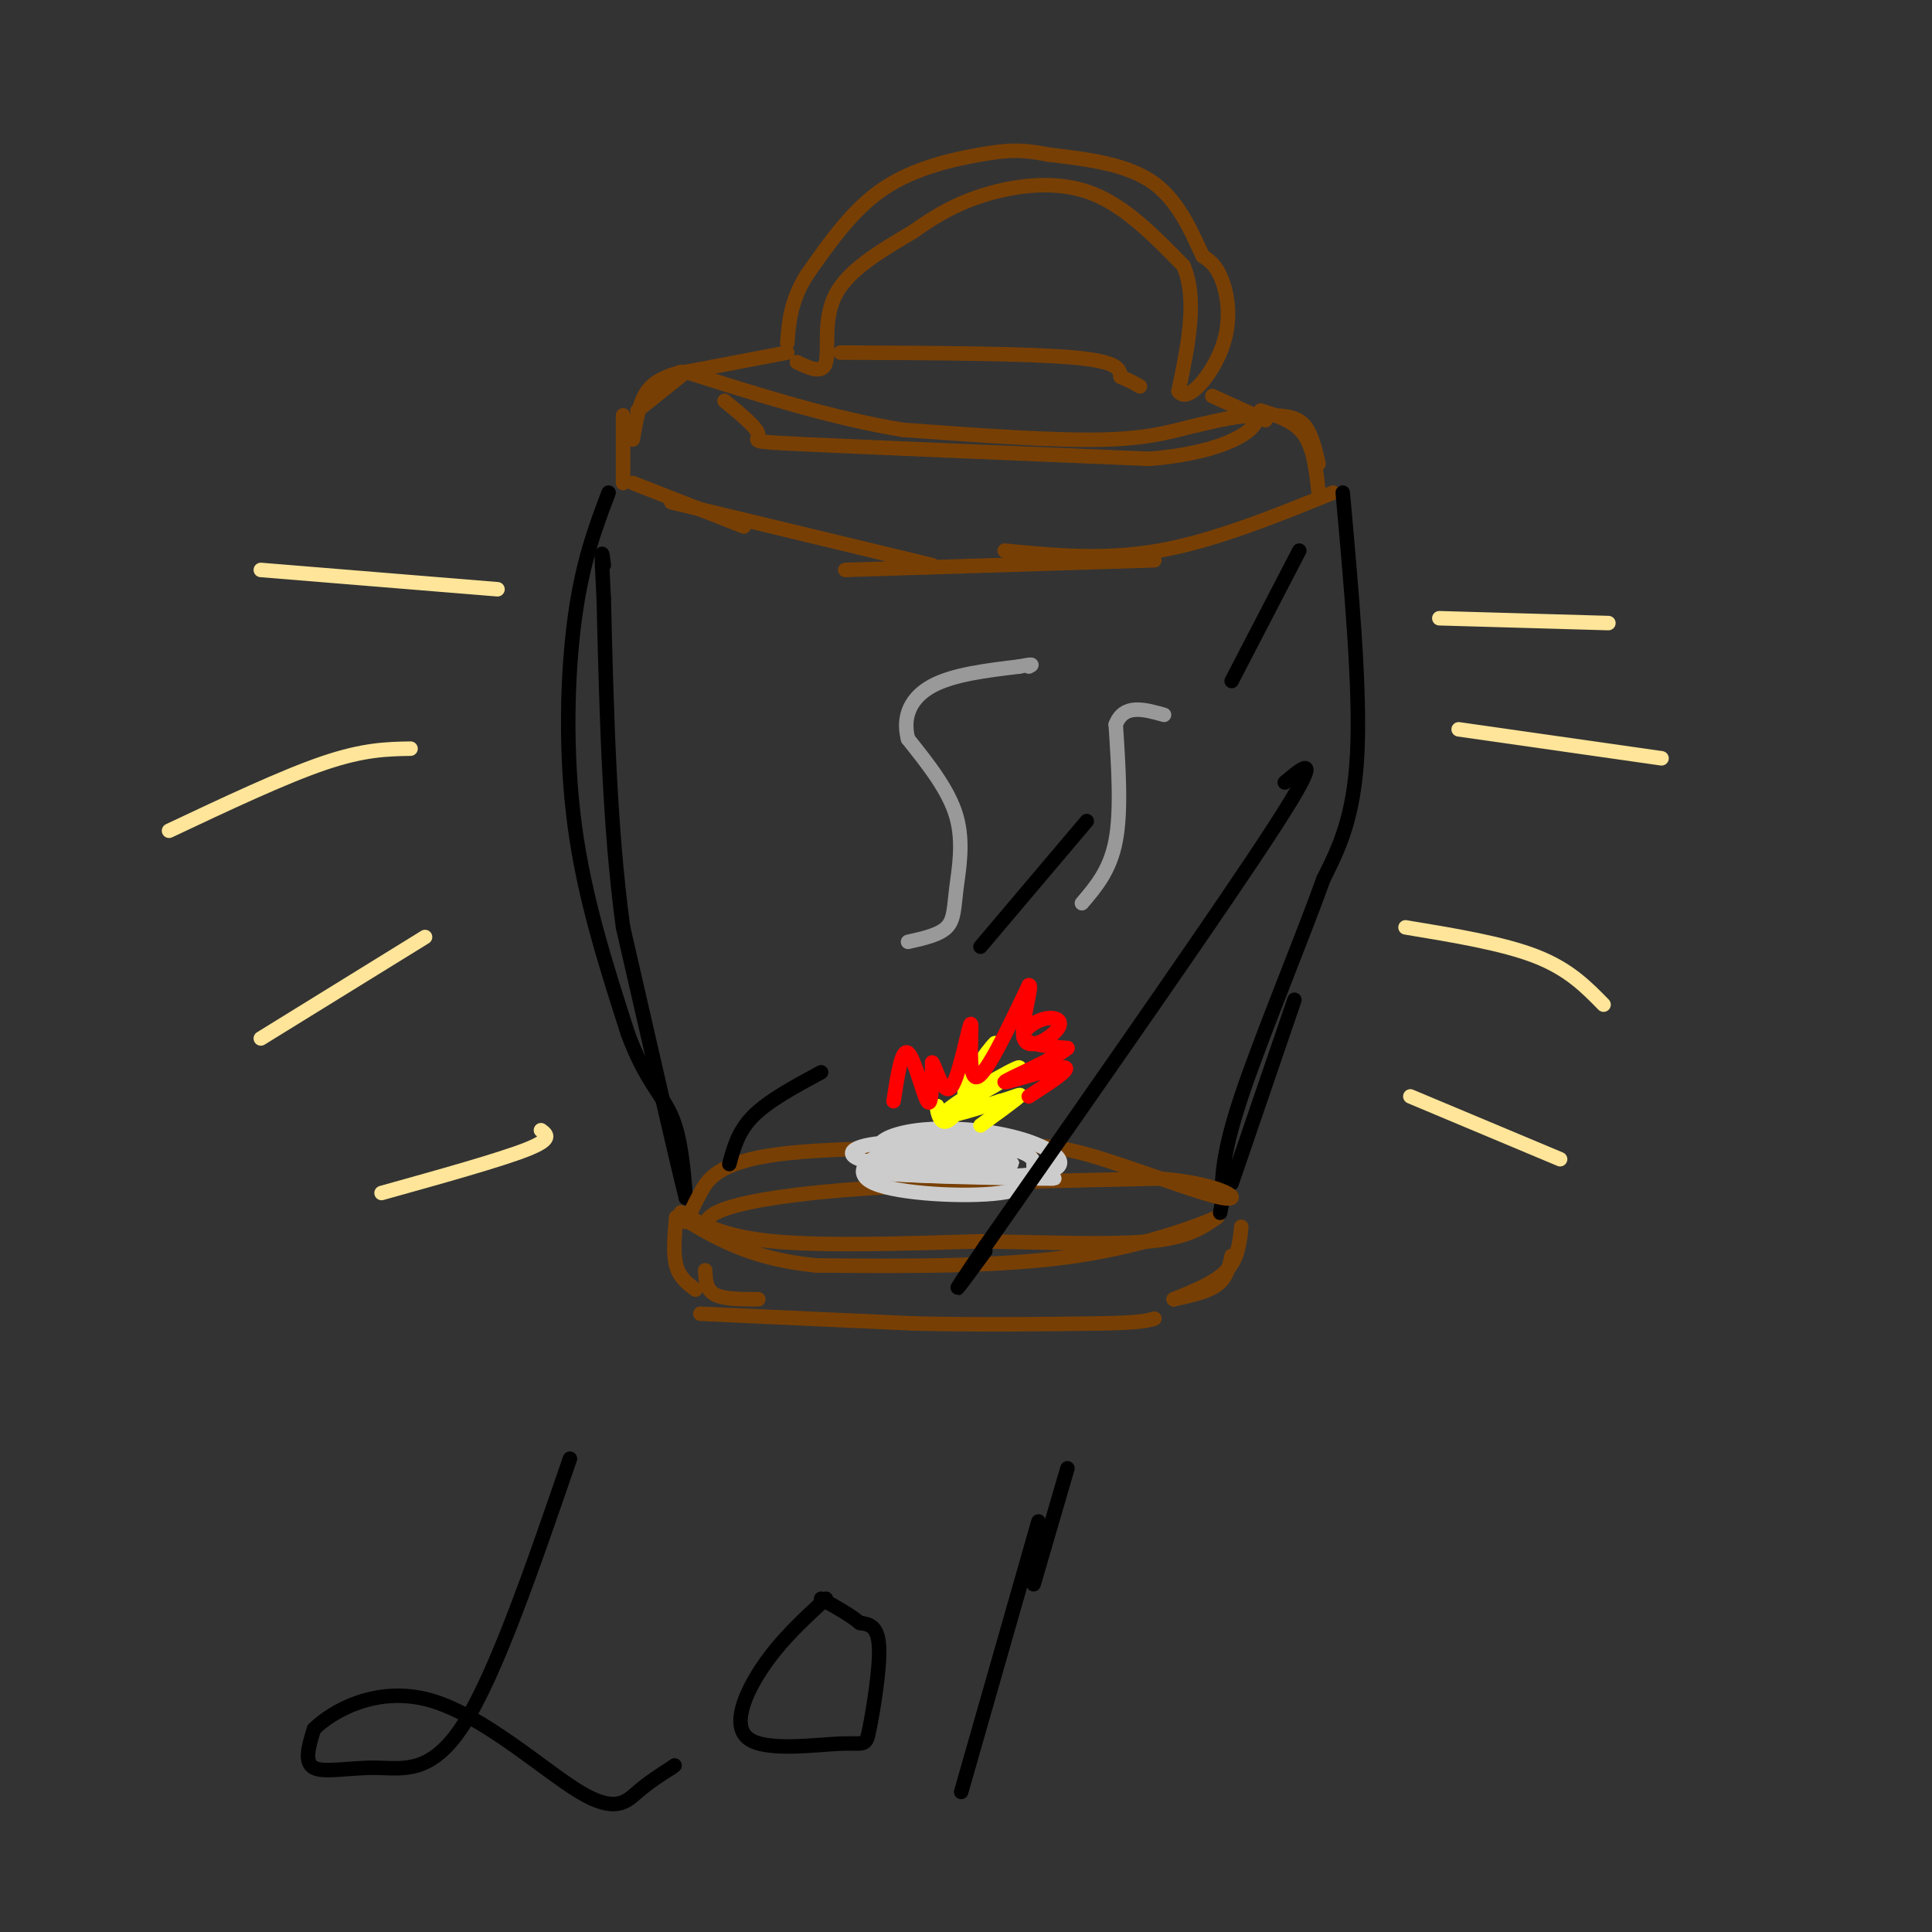 <svg viewBox='0 0 400 400' version='1.1' xmlns='http://www.w3.org/2000/svg' xmlns:xlink='http://www.w3.org/1999/xlink'><rect x="0" y="0" width="400" height="400" fill="#333333" stroke="none"/><g fill='none' stroke='#783f04' stroke-width='3' stroke-linecap='round' stroke-linejoin='round'><path d='M150,83c3.422,2.800 6.844,5.600 7,7c0.156,1.400 -2.956,1.400 10,2c12.956,0.600 41.978,1.800 71,3'/><path d='M238,95c16.467,-1.356 22.133,-6.244 22,-8c-0.133,-1.756 -6.067,-0.378 -12,1'/><path d='M248,88c-4.222,0.911 -8.778,2.689 -19,3c-10.222,0.311 -26.111,-0.844 -42,-2'/><path d='M187,89c-14.500,-2.333 -29.750,-7.167 -45,-12'/><path d='M142,77c0.000,0.000 -10.000,8.000 -10,8'/><path d='M141,77c-2.667,0.833 -5.333,1.667 -7,4c-1.667,2.333 -2.333,6.167 -3,10'/><path d='M129,86c0.000,0.000 0.000,14.000 0,14'/><path d='M131,100c0.000,0.000 23.000,9.000 23,9'/><path d='M139,104c0.000,0.000 54.000,13.000 54,13'/><path d='M175,118c0.000,0.000 64.000,-2.000 64,-2'/><path d='M208,114c10.333,1.000 20.667,2.000 32,0c11.333,-2.000 23.667,-7.000 36,-12'/><path d='M264,86c2.250,0.167 4.500,0.333 6,2c1.500,1.667 2.250,4.833 3,8'/><path d='M273,102c-0.500,-4.583 -1.000,-9.167 -3,-12c-2.000,-2.833 -5.500,-3.917 -9,-5'/><path d='M165,75c2.667,1.267 5.333,2.533 6,0c0.667,-2.533 -0.667,-8.867 2,-14c2.667,-5.133 9.333,-9.067 16,-13'/><path d='M189,48c5.071,-3.643 9.750,-6.250 16,-8c6.250,-1.750 14.071,-2.643 21,0c6.929,2.643 12.964,8.821 19,15'/><path d='M245,55c3.000,6.833 1.000,16.417 -1,26'/><path d='M244,81c1.833,2.762 6.917,-3.333 9,-9c2.083,-5.667 1.167,-10.905 0,-14c-1.167,-3.095 -2.583,-4.048 -4,-5'/><path d='M249,53c-1.867,-3.844 -4.533,-10.956 -10,-15c-5.467,-4.044 -13.733,-5.022 -22,-6'/><path d='M217,32c-5.571,-1.131 -8.500,-0.958 -14,0c-5.500,0.958 -13.571,2.702 -20,7c-6.429,4.298 -11.214,11.149 -16,18'/><path d='M167,57c-3.333,5.333 -3.667,9.667 -4,14'/><path d='M142,77c0.000,0.000 21.000,-4.000 21,-4'/><path d='M174,73c19.167,0.083 38.333,0.167 48,1c9.667,0.833 9.833,2.417 10,4'/><path d='M232,78c2.333,1.000 3.167,1.500 4,2'/><path d='M251,82c0.000,0.000 11.000,5.000 11,5'/><path d='M141,251c4.333,2.500 8.667,5.000 19,6c10.333,1.000 26.667,0.500 43,0'/><path d='M203,257c13.844,0.222 26.956,0.778 35,0c8.044,-0.778 11.022,-2.889 14,-5'/><path d='M252,252c-1.867,0.911 -13.533,5.689 -29,8c-15.467,2.311 -34.733,2.156 -54,2'/><path d='M169,262c-13.667,-1.333 -20.833,-5.667 -28,-10'/><path d='M140,252c-0.333,3.750 -0.667,7.500 0,10c0.667,2.500 2.333,3.750 4,5'/><path d='M146,263c0.083,2.000 0.167,4.000 2,5c1.833,1.000 5.417,1.000 9,1'/><path d='M145,272c0.000,0.000 44.000,2.000 44,2'/><path d='M189,274c13.833,0.333 26.417,0.167 39,0'/><path d='M228,274c8.333,-0.167 9.667,-0.583 11,-1'/><path d='M257,254c-0.333,3.250 -0.667,6.500 -3,9c-2.333,2.500 -6.667,4.250 -11,6'/><path d='M243,269c3.500,-0.750 7.000,-1.500 9,-3c2.000,-1.500 2.500,-3.750 3,-6'/></g>
<g fill='none' stroke='#000000' stroke-width='3' stroke-linecap='round' stroke-linejoin='round'><path d='M278,102c1.833,20.333 3.667,40.667 3,54c-0.667,13.333 -3.833,19.667 -7,26'/><path d='M274,182c-4.689,13.067 -12.911,32.733 -17,45c-4.089,12.267 -4.044,17.133 -4,22'/><path d='M253,249c-0.667,3.667 -0.333,1.833 0,0'/><path d='M255,245c0.000,0.000 13.000,-38.000 13,-38'/><path d='M126,102c-2.711,7.156 -5.422,14.311 -7,26c-1.578,11.689 -2.022,27.911 0,43c2.022,15.089 6.511,29.044 11,43'/><path d='M130,214c3.578,9.711 7.022,12.489 9,17c1.978,4.511 2.489,10.756 3,17'/><path d='M142,248c-1.667,-6.500 -7.333,-31.250 -13,-56'/><path d='M129,192c-2.833,-20.667 -3.417,-44.333 -4,-68'/><path d='M125,124c-0.667,-12.500 -0.333,-9.750 0,-7'/></g>
<g fill='none' stroke='#783f04' stroke-width='3' stroke-linecap='round' stroke-linejoin='round'><path d='M146,254c0.222,-1.289 0.444,-2.578 5,-4c4.556,-1.422 13.444,-2.978 29,-4c15.556,-1.022 37.778,-1.511 60,-2'/><path d='M240,244c13.702,1.119 17.958,4.917 13,4c-4.958,-0.917 -19.131,-6.548 -28,-9c-8.869,-2.452 -12.435,-1.726 -16,-1'/><path d='M209,238c-12.417,-0.333 -35.458,-0.667 -48,1c-12.542,1.667 -14.583,5.333 -16,8c-1.417,2.667 -2.208,4.333 -3,6'/></g>
<g fill='none' stroke='#cccccc' stroke-width='3' stroke-linecap='round' stroke-linejoin='round'><path d='M209,240c-8.423,-1.542 -16.845,-3.083 -23,-2c-6.155,1.083 -10.042,4.792 -5,7c5.042,2.208 19.012,2.917 26,2c6.988,-0.917 6.994,-3.458 7,-6'/><path d='M214,241c0.198,-1.769 -2.806,-3.192 -10,-4c-7.194,-0.808 -18.578,-1.000 -24,0c-5.422,1.000 -4.883,3.192 3,4c7.883,0.808 23.109,0.231 26,0c2.891,-0.231 -6.555,-0.115 -16,0'/><path d='M193,241c-6.940,0.381 -16.292,1.333 -9,2c7.292,0.667 31.226,1.048 34,1c2.774,-0.048 -15.613,-0.524 -34,-1'/><path d='M184,243c1.632,0.221 22.714,1.275 31,0c8.286,-1.275 3.778,-4.878 -3,-7c-6.778,-2.122 -15.825,-2.764 -22,-2c-6.175,0.764 -9.479,2.932 -7,4c2.479,1.068 10.739,1.034 19,1'/><path d='M202,239c4.333,-0.167 5.667,-1.083 7,-2'/></g>
<g fill='none' stroke='#ffff00' stroke-width='3' stroke-linecap='round' stroke-linejoin='round'><path d='M195,232c-0.458,-1.619 -0.917,-3.238 -1,-3c-0.083,0.238 0.208,2.333 1,3c0.792,0.667 2.083,-0.095 4,-3c1.917,-2.905 4.458,-7.952 7,-13'/><path d='M206,216c-1.217,0.994 -7.759,9.978 -6,11c1.759,1.022 11.820,-5.917 11,-6c-0.820,-0.083 -12.520,6.691 -15,9c-2.480,2.309 4.260,0.155 11,-2'/><path d='M207,228c2.956,-0.800 4.844,-1.800 4,-1c-0.844,0.800 -4.422,3.400 -8,6'/></g>
<g fill='none' stroke='#ff0000' stroke-width='3' stroke-linecap='round' stroke-linejoin='round'><path d='M185,228c0.844,-5.511 1.689,-11.022 3,-10c1.311,1.022 3.089,8.578 4,10c0.911,1.422 0.956,-3.289 1,-8'/><path d='M193,220c0.799,0.919 2.297,7.215 4,5c1.703,-2.215 3.612,-12.943 4,-13c0.388,-0.057 -0.746,10.555 1,11c1.746,0.445 6.373,-9.278 11,-19'/><path d='M213,204c1.026,-0.374 -1.907,8.190 -1,11c0.907,2.810 5.656,-0.133 7,-2c1.344,-1.867 -0.715,-2.656 -3,-2c-2.285,0.656 -4.796,2.759 -4,4c0.796,1.241 4.898,1.621 9,2'/><path d='M221,217c-2.345,2.143 -12.708,6.500 -13,7c-0.292,0.500 9.488,-2.857 12,-3c2.512,-0.143 -2.244,2.929 -7,6'/></g>
<g fill='none' stroke='#ffe599' stroke-width='3' stroke-linecap='round' stroke-linejoin='round'><path d='M298,128c0.000,0.000 35.000,1.000 35,1'/><path d='M302,151c0.000,0.000 42.000,6.000 42,6'/><path d='M291,192c10.083,1.667 20.167,3.333 27,6c6.833,2.667 10.417,6.333 14,10'/><path d='M292,227c0.000,0.000 31.000,13.000 31,13'/><path d='M103,122c0.000,0.000 -49.000,-4.000 -49,-4'/><path d='M85,155c-4.833,0.083 -9.667,0.167 -18,3c-8.333,2.833 -20.167,8.417 -32,14'/><path d='M88,194c0.000,0.000 -34.000,21.000 -34,21'/><path d='M112,234c1.250,0.917 2.500,1.833 -3,4c-5.500,2.167 -17.750,5.583 -30,9'/></g>
<g fill='none' stroke='#000000' stroke-width='3' stroke-linecap='round' stroke-linejoin='round'><path d='M118,302c-7.649,22.274 -15.298,44.548 -22,55c-6.702,10.452 -12.458,9.083 -18,9c-5.542,-0.083 -10.869,1.119 -13,0c-2.131,-1.119 -1.065,-4.560 0,-8'/><path d='M65,358c3.726,-3.732 13.040,-9.062 24,-6c10.960,3.062 23.566,14.517 31,19c7.434,4.483 9.695,1.995 12,0c2.305,-1.995 4.652,-3.498 7,-5'/><path d='M139,366c1.167,-0.833 0.583,-0.417 0,0'/><path d='M171,331c-4.621,4.239 -9.242,8.478 -13,14c-3.758,5.522 -6.653,12.328 -3,15c3.653,2.672 13.856,1.211 19,1c5.144,-0.211 5.231,0.828 6,-3c0.769,-3.828 2.220,-12.522 2,-17c-0.220,-4.478 -2.110,-4.739 -4,-5'/><path d='M178,336c-2.000,-1.667 -5.000,-3.333 -8,-5'/><path d='M215,315c0.000,0.000 -16.000,56.000 -16,56'/><path d='M221,304c0.000,0.000 -7.000,24.000 -7,24'/></g>
<g fill='none' stroke='#999999' stroke-width='3' stroke-linecap='round' stroke-linejoin='round'><path d='M188,195c3.214,-0.714 6.429,-1.429 8,-3c1.571,-1.571 1.500,-4.000 2,-8c0.500,-4.000 1.571,-9.571 0,-15c-1.571,-5.429 -5.786,-10.714 -10,-16'/><path d='M188,153c-1.244,-4.756 0.644,-8.644 5,-11c4.356,-2.356 11.178,-3.178 18,-4'/><path d='M211,138c3.333,-0.667 2.667,-0.333 2,0'/><path d='M224,187c2.917,-3.417 5.833,-6.833 7,-13c1.167,-6.167 0.583,-15.083 0,-24'/><path d='M231,150c1.667,-4.333 5.833,-3.167 10,-2'/></g>
<g fill='none' stroke='#000000' stroke-width='3' stroke-linecap='round' stroke-linejoin='round'><path d='M269,114c0.000,0.000 -14.000,27.000 -14,27'/><path d='M225,170c0.000,0.000 -22.000,26.000 -22,26'/><path d='M170,222c-5.417,2.917 -10.833,5.833 -14,9c-3.167,3.167 -4.083,6.583 -5,10'/><path d='M266,162c4.167,-3.500 8.333,-7.000 -2,9c-10.333,16.000 -35.167,51.500 -60,87'/><path d='M204,258c-10.000,14.667 -5.000,7.833 0,1'/></g>
</svg>
